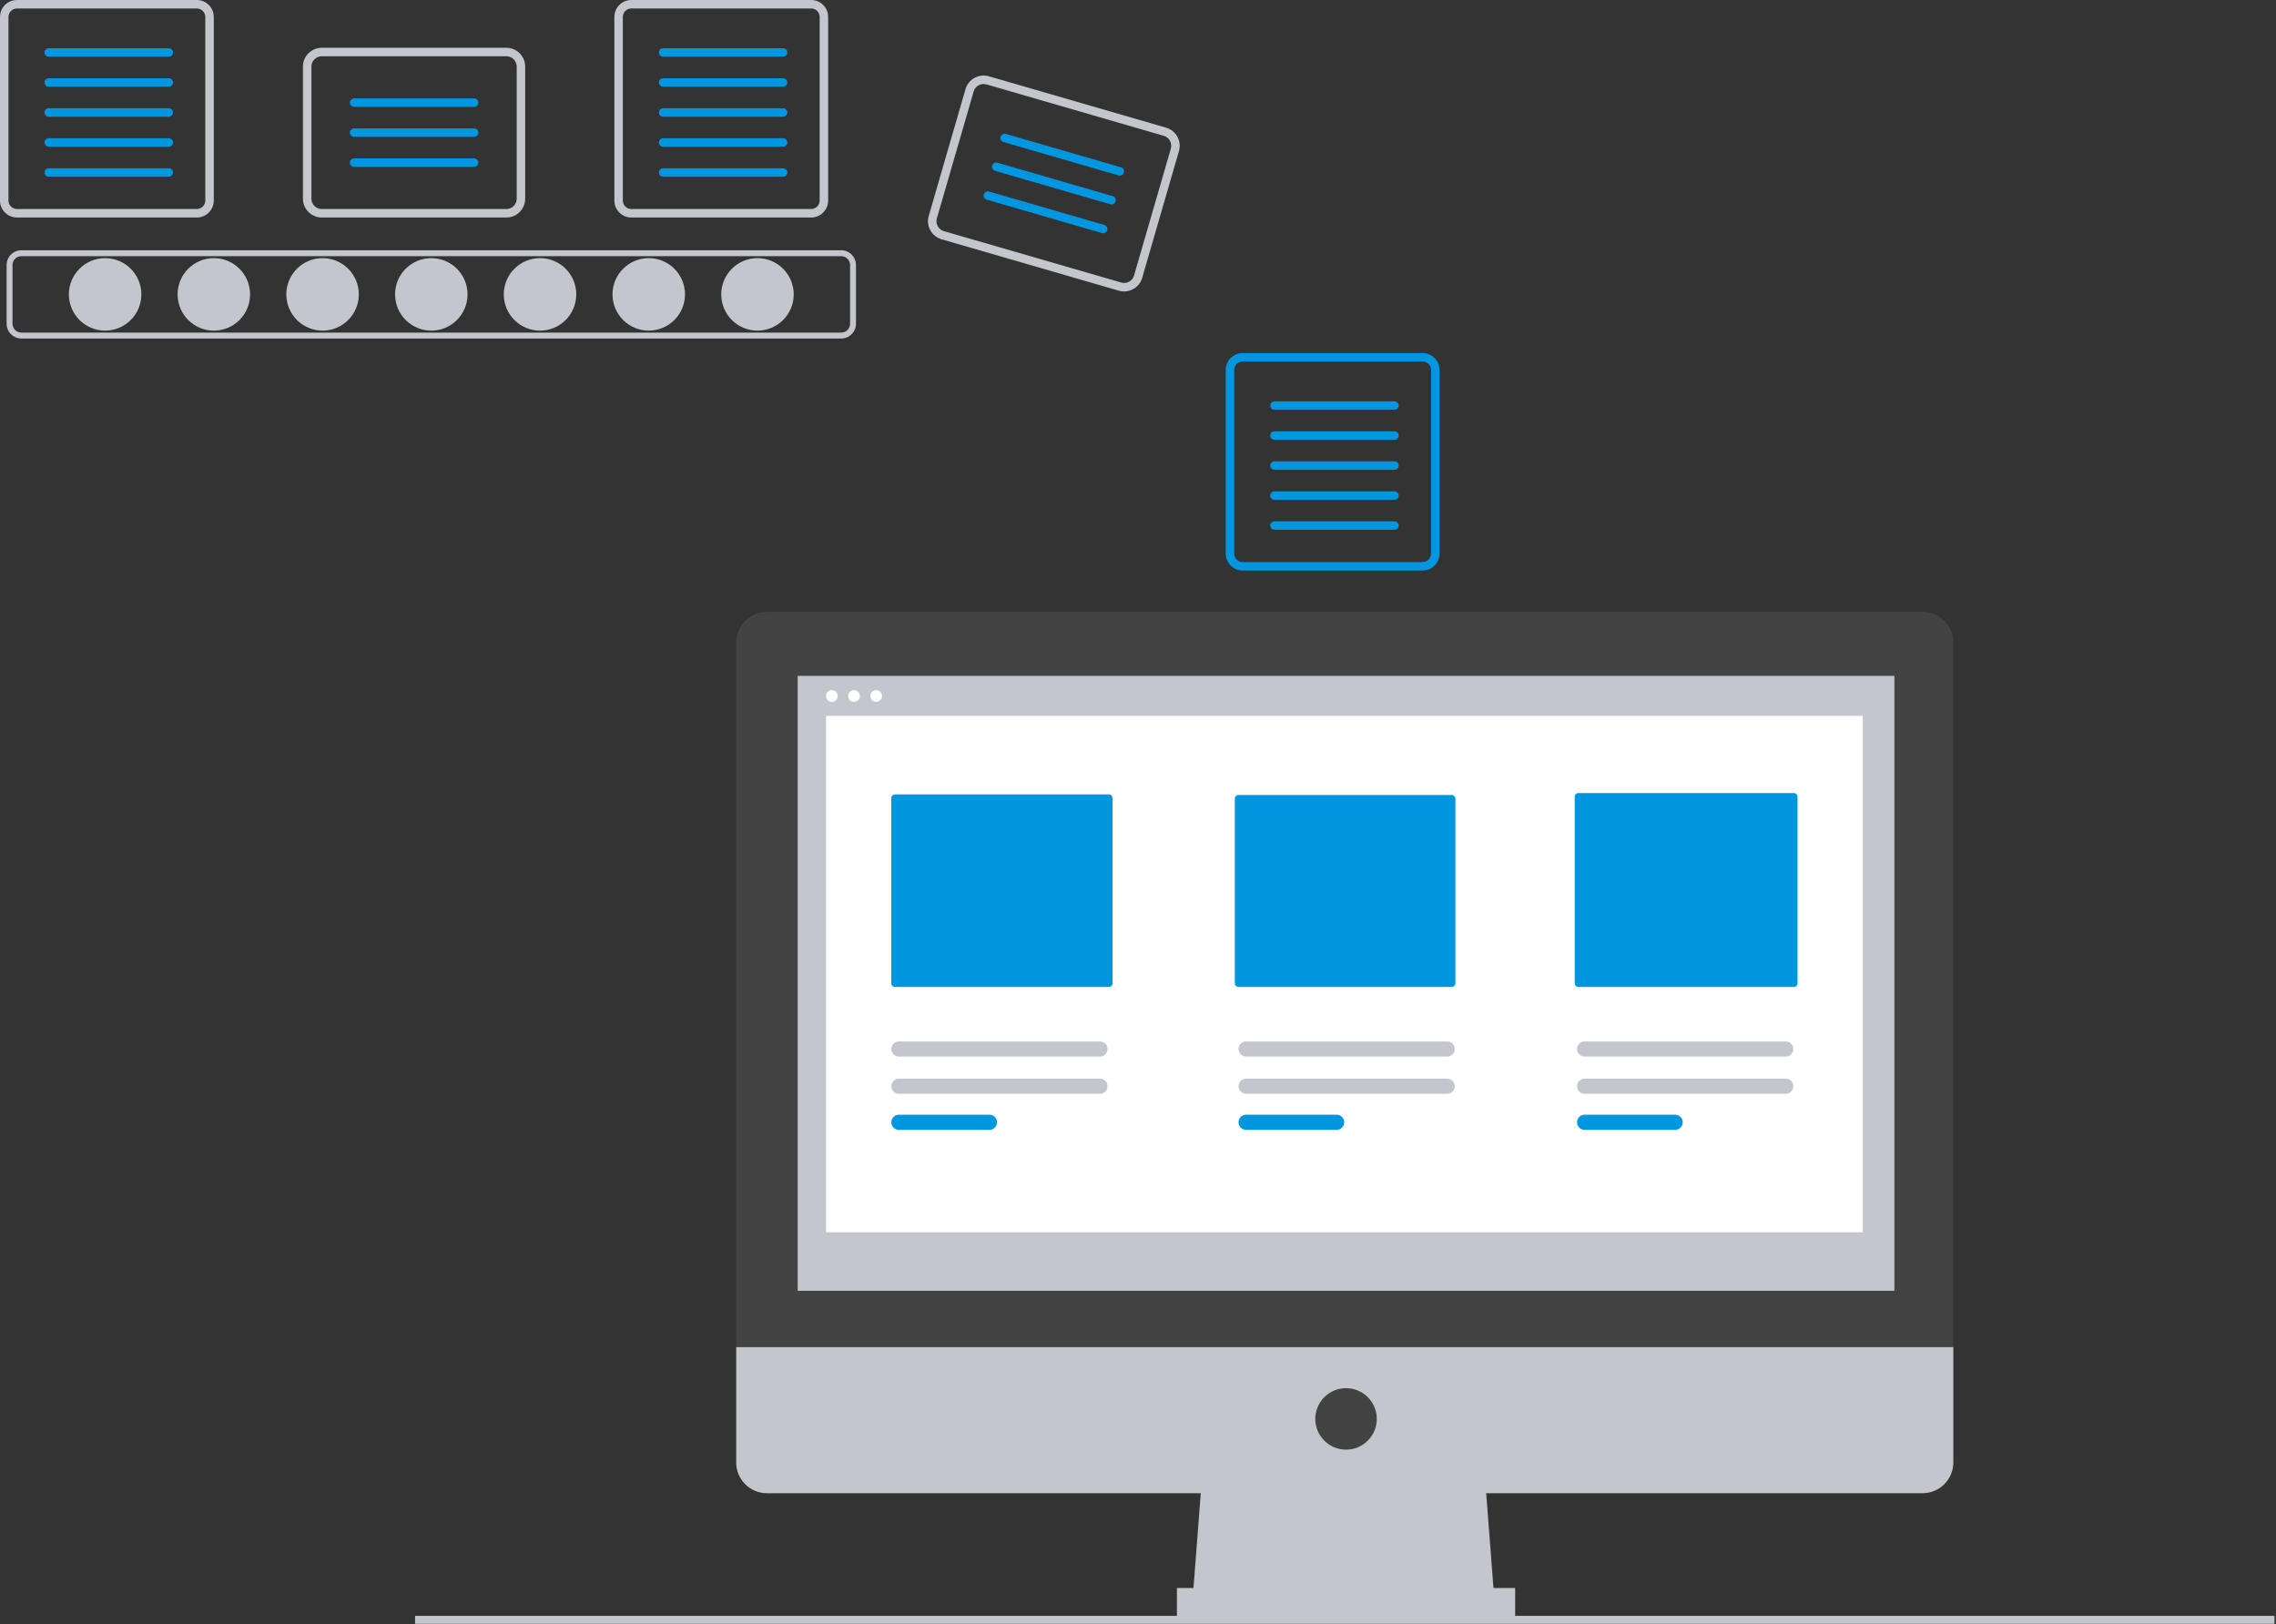 <svg width="856" height="611" viewBox="0 0 856 611" fill="none" xmlns="http://www.w3.org/2000/svg">
<rect x="0" y="0" width="856" height="611" fill="#333333" stroke="none"/>
<g clip-path="url(#clip0_948_22279)">
<path d="M39.536 124.357C47.064 124.357 53.166 118.255 53.166 110.727C53.166 103.199 47.064 97.096 39.536 97.096C32.008 97.096 25.905 103.199 25.905 110.727C25.905 118.255 32.008 124.357 39.536 124.357Z" fill="#C3C7CD"/>
<path d="M80.427 124.357C87.955 124.357 94.058 118.255 94.058 110.727C94.058 103.199 87.955 97.096 80.427 97.096C72.9 97.096 66.797 103.199 66.797 110.727C66.797 118.255 72.9 124.357 80.427 124.357Z" fill="#C3C7CD"/>
<path d="M121.319 124.357C128.847 124.357 134.95 118.255 134.95 110.727C134.95 103.199 128.847 97.096 121.319 97.096C113.791 97.096 107.688 103.199 107.688 110.727C107.688 118.255 113.791 124.357 121.319 124.357Z" fill="#C3C7CD"/>
<path d="M162.211 124.357C169.739 124.357 175.841 118.255 175.841 110.727C175.841 103.199 169.739 97.096 162.211 97.096C154.683 97.096 148.58 103.199 148.58 110.727C148.58 118.255 154.683 124.357 162.211 124.357Z" fill="#C3C7CD"/>
<path d="M203.102 124.357C210.63 124.357 216.733 118.255 216.733 110.727C216.733 103.199 210.63 97.096 203.102 97.096C195.574 97.096 189.472 103.199 189.472 110.727C189.472 118.255 195.574 124.357 203.102 124.357Z" fill="#C3C7CD"/>
<path d="M243.994 124.357C251.522 124.357 257.624 118.255 257.624 110.727C257.624 103.199 251.522 97.096 243.994 97.096C236.466 97.096 230.363 103.199 230.363 110.727C230.363 118.255 236.466 124.357 243.994 124.357Z" fill="#C3C7CD"/>
<path d="M284.886 124.357C292.414 124.357 298.517 118.255 298.517 110.727C298.517 103.199 292.414 97.096 284.886 97.096C277.358 97.096 271.256 103.199 271.256 110.727C271.256 118.255 277.358 124.357 284.886 124.357Z" fill="#C3C7CD"/>
<path d="M316.384 127.326H8.038C4.976 127.322 2.495 124.841 2.491 121.779V99.675C2.495 96.613 4.976 94.132 8.038 94.128H316.384C319.446 94.132 321.927 96.613 321.93 99.675V121.779C321.927 124.841 319.446 127.322 316.384 127.326ZM8.038 96.347C6.201 96.349 4.712 97.838 4.71 99.675V121.779C4.712 123.616 6.201 125.105 8.038 125.107H316.384C318.221 125.105 319.71 123.616 319.712 121.779V99.675C319.71 97.838 318.221 96.349 316.384 96.347L8.038 96.347Z" fill="#C3C7CD"/>
<path d="M74.026 3.187C75.785 3.189 77.211 4.615 77.213 6.374V75.437C77.211 77.196 75.785 78.622 74.026 78.624H6.374C4.615 78.622 3.189 77.196 3.187 75.437V6.374C3.189 4.615 4.615 3.189 6.374 3.187L74.026 3.187ZM74.026 5e-05H6.374C2.854 5e-05 0 2.854 0 6.374V75.437C0 78.957 2.854 81.811 6.374 81.811H74.026C77.546 81.811 80.4 78.957 80.4 75.437V6.374C80.4 2.854 77.546 5e-05 74.026 5e-05Z" fill="#C3C7CD"/>
<path d="M63.474 21.34H18.337C17.457 21.346 16.739 20.637 16.733 19.757C16.728 18.877 17.437 18.159 18.317 18.153C18.324 18.153 18.33 18.153 18.337 18.153H63.474C64.354 18.148 65.072 18.857 65.078 19.737C65.083 20.617 64.374 21.335 63.494 21.34C63.487 21.34 63.481 21.34 63.474 21.34Z" fill="#0097E0"/>
<path d="M63.474 32.625H18.337C17.457 32.631 16.739 31.922 16.733 31.042C16.728 30.162 17.437 29.444 18.317 29.438C18.324 29.438 18.33 29.438 18.337 29.438H63.474C64.354 29.433 65.072 30.141 65.078 31.021C65.083 31.901 64.374 32.62 63.494 32.625C63.487 32.625 63.481 32.625 63.474 32.625Z" fill="#0097E0"/>
<path d="M63.474 43.909H18.337C17.457 43.915 16.739 43.206 16.733 42.326C16.728 41.446 17.437 40.728 18.317 40.722C18.324 40.722 18.33 40.722 18.337 40.722H63.474C64.354 40.717 65.072 41.426 65.078 42.306C65.083 43.186 64.374 43.904 63.494 43.909C63.487 43.909 63.481 43.909 63.474 43.909Z" fill="#0097E0"/>
<path d="M63.474 55.194H18.337C17.457 55.199 16.739 54.49 16.733 53.611C16.728 52.73 17.437 52.012 18.317 52.007C18.324 52.007 18.33 52.007 18.337 52.007H63.474C64.354 52.001 65.072 52.71 65.078 53.59C65.083 54.47 64.374 55.188 63.494 55.194C63.487 55.194 63.481 55.194 63.474 55.194Z" fill="#0097E0"/>
<path d="M63.474 66.478H18.337C17.457 66.479 16.742 65.767 16.741 64.887C16.74 64.007 17.453 63.292 18.333 63.291H63.474C64.354 63.292 65.066 64.007 65.065 64.887C65.064 65.765 64.352 66.477 63.474 66.478Z" fill="#0097E0"/>
<path d="M305.088 3.187C306.847 3.189 308.273 4.615 308.275 6.374V75.437C308.273 77.196 306.847 78.622 305.088 78.624H237.436C235.676 78.622 234.251 77.196 234.249 75.437V6.374C234.251 4.615 235.676 3.189 237.436 3.187L305.088 3.187ZM305.088 5e-05H237.436C233.915 3e-05 231.062 2.854 231.062 6.374V75.437C231.062 78.957 233.915 81.811 237.436 81.811H305.088C308.608 81.811 311.462 78.957 311.462 75.437V6.374C311.462 2.854 308.608 5e-05 305.088 5e-05Z" fill="#C3C7CD"/>
<path d="M294.535 21.34H249.399C248.518 21.346 247.801 20.637 247.795 19.757C247.789 18.877 248.498 18.159 249.378 18.153C249.385 18.153 249.392 18.153 249.399 18.153H294.535C295.416 18.159 296.124 18.877 296.119 19.757C296.113 20.629 295.408 21.335 294.535 21.34Z" fill="#0097E0"/>
<path d="M294.535 32.625H249.399C248.518 32.631 247.801 31.922 247.795 31.042C247.789 30.162 248.498 29.444 249.378 29.438C249.385 29.438 249.392 29.438 249.399 29.438H294.535C295.416 29.444 296.124 30.162 296.119 31.042C296.113 31.914 295.408 32.62 294.535 32.625Z" fill="#0097E0"/>
<path d="M294.535 43.909H249.399C248.518 43.915 247.801 43.206 247.795 42.326C247.789 41.446 248.498 40.728 249.378 40.722C249.385 40.722 249.392 40.722 249.399 40.722H294.535C295.416 40.728 296.124 41.446 296.119 42.326C296.113 43.198 295.408 43.904 294.535 43.909Z" fill="#0097E0"/>
<path d="M294.535 55.194H249.399C248.518 55.199 247.801 54.49 247.795 53.611C247.789 52.73 248.498 52.012 249.378 52.007C249.385 52.007 249.392 52.007 249.399 52.007H294.535C295.416 52.012 296.124 52.73 296.119 53.611C296.113 54.483 295.408 55.188 294.535 55.194Z" fill="#0097E0"/>
<path d="M294.535 66.478H249.398C248.518 66.479 247.804 65.767 247.803 64.887C247.802 64.007 248.514 63.292 249.394 63.291H294.535C295.415 63.292 296.128 64.007 296.127 64.887C296.126 65.765 295.414 66.477 294.535 66.478Z" fill="#0097E0"/>
<path d="M535.026 135.979C536.785 135.981 538.211 137.406 538.213 139.166V208.228C538.211 209.987 536.785 211.413 535.026 211.415H467.374C465.615 211.413 464.189 209.987 464.187 208.228V139.166C464.189 137.406 465.615 135.981 467.374 135.979L535.026 135.979ZM535.026 132.792H467.374C463.854 132.792 461 135.645 461 139.166V208.228C461 211.749 463.854 214.602 467.374 214.602H535.026C538.546 214.602 541.4 211.749 541.4 208.228V139.166C541.4 135.645 538.546 132.792 535.026 132.792Z" fill="#0097E0"/>
<path d="M524.474 154.132H479.337C478.457 154.137 477.739 153.427 477.734 152.547C477.73 151.667 478.439 150.95 479.319 150.945C479.325 150.945 479.331 150.945 479.337 150.945H524.474C525.354 150.95 526.063 151.667 526.058 152.547C526.053 153.42 525.347 154.127 524.474 154.132Z" fill="#0097E0"/>
<path d="M524.474 165.417H479.337C478.457 165.417 477.743 164.703 477.743 163.823C477.743 162.943 478.457 162.229 479.337 162.229H524.474C525.354 162.229 526.067 162.943 526.067 163.823C526.067 164.703 525.354 165.417 524.474 165.417Z" fill="#0097E0"/>
<path d="M524.473 176.7H479.337C478.456 176.704 477.74 175.993 477.736 175.113C477.733 174.233 478.443 173.517 479.323 173.513C479.328 173.513 479.332 173.513 479.337 173.513H524.473C525.354 173.518 526.063 174.235 526.058 175.116C526.053 175.989 525.347 176.695 524.473 176.7Z" fill="#0097E0"/>
<path d="M524.474 187.985H479.337C478.457 187.99 477.739 187.28 477.734 186.4C477.73 185.52 478.439 184.803 479.319 184.798C479.325 184.798 479.331 184.798 479.337 184.798H524.474C525.354 184.803 526.063 185.52 526.058 186.4C526.053 187.273 525.347 187.98 524.474 187.985Z" fill="#0097E0"/>
<path d="M524.474 199.27H479.337C478.457 199.274 477.739 198.565 477.734 197.685C477.73 196.805 478.439 196.087 479.319 196.083C479.325 196.083 479.331 196.083 479.337 196.083H524.474C525.354 196.087 526.063 196.805 526.058 197.685C526.053 198.558 525.347 199.265 524.474 199.27Z" fill="#0097E0"/>
<path d="M190.442 81.811H121.019C117.11 81.806 113.942 78.638 113.938 74.729V25.053C113.942 21.144 117.11 17.975 121.019 17.971H190.442C194.352 17.975 197.52 21.143 197.524 25.053V74.729C197.52 78.638 194.352 81.806 190.442 81.811ZM121.019 21.158C118.869 21.16 117.127 22.903 117.125 25.053V74.729C117.127 76.879 118.869 78.621 121.019 78.624H190.442C192.592 78.621 194.335 76.879 194.337 74.729V25.053C194.335 22.903 192.592 21.16 190.442 21.158H121.019Z" fill="#C3C7CD"/>
<path d="M178.299 40.2H133.163C132.282 40.195 131.574 39.477 131.579 38.597C131.585 37.724 132.29 37.019 133.163 37.013H178.299C179.18 37.008 179.898 37.717 179.903 38.597C179.909 39.477 179.2 40.195 178.32 40.2C178.313 40.2 178.306 40.2 178.299 40.2Z" fill="#0097E0"/>
<path d="M178.299 51.485H133.163C132.282 51.479 131.574 50.761 131.579 49.881C131.585 49.009 132.29 48.303 133.163 48.298H178.299C179.18 48.292 179.898 49.001 179.903 49.881C179.909 50.761 179.2 51.479 178.32 51.485C178.313 51.485 178.306 51.485 178.299 51.485Z" fill="#0097E0"/>
<path d="M178.299 62.769H133.163C132.282 62.763 131.574 62.045 131.579 61.165C131.585 60.293 132.29 59.587 133.163 59.582H178.299C179.18 59.576 179.898 60.285 179.903 61.165C179.909 62.045 179.2 62.763 178.32 62.769C178.313 62.769 178.306 62.769 178.299 62.769Z" fill="#0097E0"/>
<path d="M420.801 109.338L354.125 90.002C350.371 88.909 348.211 84.984 349.296 81.228L363.132 33.518C364.225 29.764 368.15 27.604 371.905 28.688L438.582 48.024C442.335 49.117 444.496 53.043 443.411 56.799L429.575 104.509C428.482 108.263 424.557 110.423 420.801 109.338ZM371.018 31.749C368.952 31.153 366.794 32.341 366.193 34.406L352.357 82.116C351.76 84.181 352.948 86.34 355.012 86.941L421.688 106.277C423.754 106.874 425.913 105.686 426.514 103.622L440.35 55.911C440.946 53.845 439.758 51.687 437.694 51.085L371.018 31.749Z" fill="#C3C7CD"/>
<path d="M420.727 65.992L377.377 53.42C376.531 53.175 376.045 52.291 376.29 51.446C376.535 50.6 377.419 50.114 378.264 50.359L421.615 62.931C422.46 63.176 422.947 64.06 422.702 64.905C422.457 65.75 421.573 66.237 420.727 65.992Z" fill="#0097E0"/>
<path d="M417.585 76.83L374.234 64.258C373.389 64.013 372.902 63.129 373.147 62.284C373.393 61.439 374.276 60.952 375.122 61.197L418.473 73.769C419.318 74.014 419.804 74.898 419.559 75.743C419.314 76.589 418.43 77.075 417.585 76.83Z" fill="#0097E0"/>
<path d="M414.441 87.667L371.091 75.096C370.245 74.85 369.759 73.966 370.004 73.121C370.249 72.276 371.133 71.79 371.978 72.035L415.329 84.606C416.174 84.852 416.661 85.736 416.416 86.581C416.171 87.426 415.287 87.912 414.441 87.667Z" fill="#0097E0"/>
<path d="M855.418 607.775H156.105V610.775H855.418V607.775Z" fill="#C3C7CD"/>
<path d="M562.14 603.085H448.421L452.276 552.973H558.285L562.14 603.085Z" fill="#C3C7CD"/>
<path d="M569.849 597.304H442.639V608.868H569.849V597.304Z" fill="#C3C7CD"/>
<path d="M723.08 230.128H288.444C282.058 230.128 276.88 235.306 276.88 241.693V506.714H734.645V241.693C734.645 235.306 729.467 230.128 723.08 230.128Z" fill="#434343"/>
<path d="M276.88 506.714V550.082C276.88 556.469 282.058 561.646 288.444 561.646H723.08C729.467 561.646 734.645 556.469 734.645 550.082V506.714H276.88Z" fill="#C3C7CD"/>
<path d="M712.479 254.221H300.009V485.512H712.479V254.221Z" fill="#C3C7CD"/>
<path d="M506.244 545.263C512.631 545.263 517.809 540.085 517.809 533.698C517.809 527.311 512.631 522.134 506.244 522.134C499.857 522.134 494.68 527.311 494.68 533.698C494.68 540.085 499.857 545.263 506.244 545.263Z" fill="#434343"/>
<path d="M312.869 263.99C314.082 263.99 315.064 263.007 315.064 261.795C315.064 260.583 314.082 259.601 312.869 259.601C311.657 259.601 310.675 260.583 310.675 261.795C310.675 263.007 311.657 263.99 312.869 263.99Z" fill="white"/>
<path d="M321.201 263.99C322.413 263.99 323.395 263.007 323.395 261.795C323.395 260.583 322.413 259.601 321.201 259.601C319.988 259.601 319.006 260.583 319.006 261.795C319.006 263.007 319.988 263.99 321.201 263.99Z" fill="white"/>
<path d="M329.531 263.99C330.743 263.99 331.725 263.007 331.725 261.795C331.725 260.583 330.743 259.601 329.531 259.601C328.319 259.601 327.336 260.583 327.336 261.795C327.336 263.007 328.319 263.99 329.531 263.99Z" fill="white"/>
<path d="M700.591 269.253H310.675V463.5H700.591V269.253Z" fill="white"/>
<path d="M336.594 298.799C335.833 298.8 335.217 299.416 335.216 300.177V369.853C335.217 370.614 335.833 371.231 336.594 371.231H417.059C417.82 371.231 418.436 370.614 418.437 369.853V300.177C418.436 299.416 417.82 298.8 417.059 298.799H336.594Z" fill="#0097E0"/>
<path d="M465.79 299.023C465.029 299.023 464.412 299.64 464.411 300.401V369.853C464.412 370.614 465.029 371.231 465.79 371.231H545.998C546.759 371.231 547.375 370.614 547.376 369.853V300.401C547.375 299.641 546.759 299.024 545.998 299.023H465.79Z" fill="#0097E0"/>
<path d="M593.631 298.295C592.87 298.296 592.254 298.913 592.253 299.673V369.853C592.254 370.614 592.87 371.231 593.631 371.231H674.673C675.434 371.231 676.05 370.614 676.051 369.853V299.673C676.05 298.913 675.434 298.296 674.673 298.295H593.631Z" fill="#0097E0"/>
<path d="M338.065 405.721C336.491 405.724 335.218 407.003 335.222 408.577C335.225 410.146 336.496 411.417 338.065 411.42H413.718C415.292 411.417 416.565 410.138 416.562 408.564C416.558 406.995 415.287 405.724 413.718 405.721H338.065Z" fill="#C3C7CD"/>
<path d="M338.065 419.276C336.491 419.278 335.217 420.556 335.219 422.13C335.221 423.701 336.494 424.974 338.065 424.977H372.127C373.701 424.974 374.975 423.697 374.973 422.123C374.971 420.552 373.698 419.278 372.127 419.276H338.065Z" fill="#0097E0"/>
<path d="M468.649 405.721C467.076 405.724 465.802 407.003 465.806 408.577C465.809 410.146 467.08 411.417 468.649 411.42H544.302C545.876 411.417 547.149 410.138 547.146 408.564C547.142 406.995 545.871 405.724 544.302 405.721H468.649Z" fill="#C3C7CD"/>
<path d="M468.649 419.276C467.075 419.278 465.801 420.556 465.803 422.13C465.805 423.701 467.078 424.974 468.649 424.977H502.712C504.286 424.974 505.56 423.697 505.558 422.123C505.556 420.552 504.283 419.278 502.712 419.276H468.649Z" fill="#0097E0"/>
<path d="M595.97 405.721C594.396 405.724 593.123 407.003 593.126 408.577C593.129 410.146 594.401 411.417 595.97 411.42H671.622C673.196 411.417 674.469 410.138 674.466 408.564C674.462 406.995 673.191 405.724 671.622 405.721H595.97Z" fill="#C3C7CD"/>
<path d="M338.065 391.721C336.491 391.724 335.218 393.003 335.222 394.577C335.225 396.146 336.496 397.417 338.065 397.42H413.718C415.292 397.417 416.565 396.138 416.562 394.564C416.558 392.995 415.287 391.724 413.718 391.721H338.065Z" fill="#C3C7CD"/>
<path d="M468.649 391.721C467.076 391.724 465.802 393.003 465.806 394.577C465.809 396.146 467.08 397.417 468.649 397.42H544.302C545.876 397.417 547.149 396.138 547.146 394.564C547.142 392.995 545.871 391.724 544.302 391.721H468.649Z" fill="#C3C7CD"/>
<path d="M595.97 391.721C594.396 391.724 593.123 393.003 593.126 394.577C593.129 396.146 594.401 397.417 595.97 397.42H671.622C673.196 397.417 674.469 396.138 674.466 394.564C674.462 392.995 673.191 391.724 671.622 391.721H595.97Z" fill="#C3C7CD"/>
<path d="M595.969 419.276C594.395 419.278 593.121 420.556 593.123 422.13C593.125 423.701 594.398 424.974 595.969 424.977H630.031C631.605 424.974 632.879 423.697 632.877 422.123C632.875 420.552 631.602 419.278 630.031 419.276H595.969Z" fill="#0097E0"/>
</g>
<defs>
<clipPath id="clip0_948_22279">
<rect width="855.418" height="610.775" fill="white"/>
</clipPath>
</defs>
</svg>

